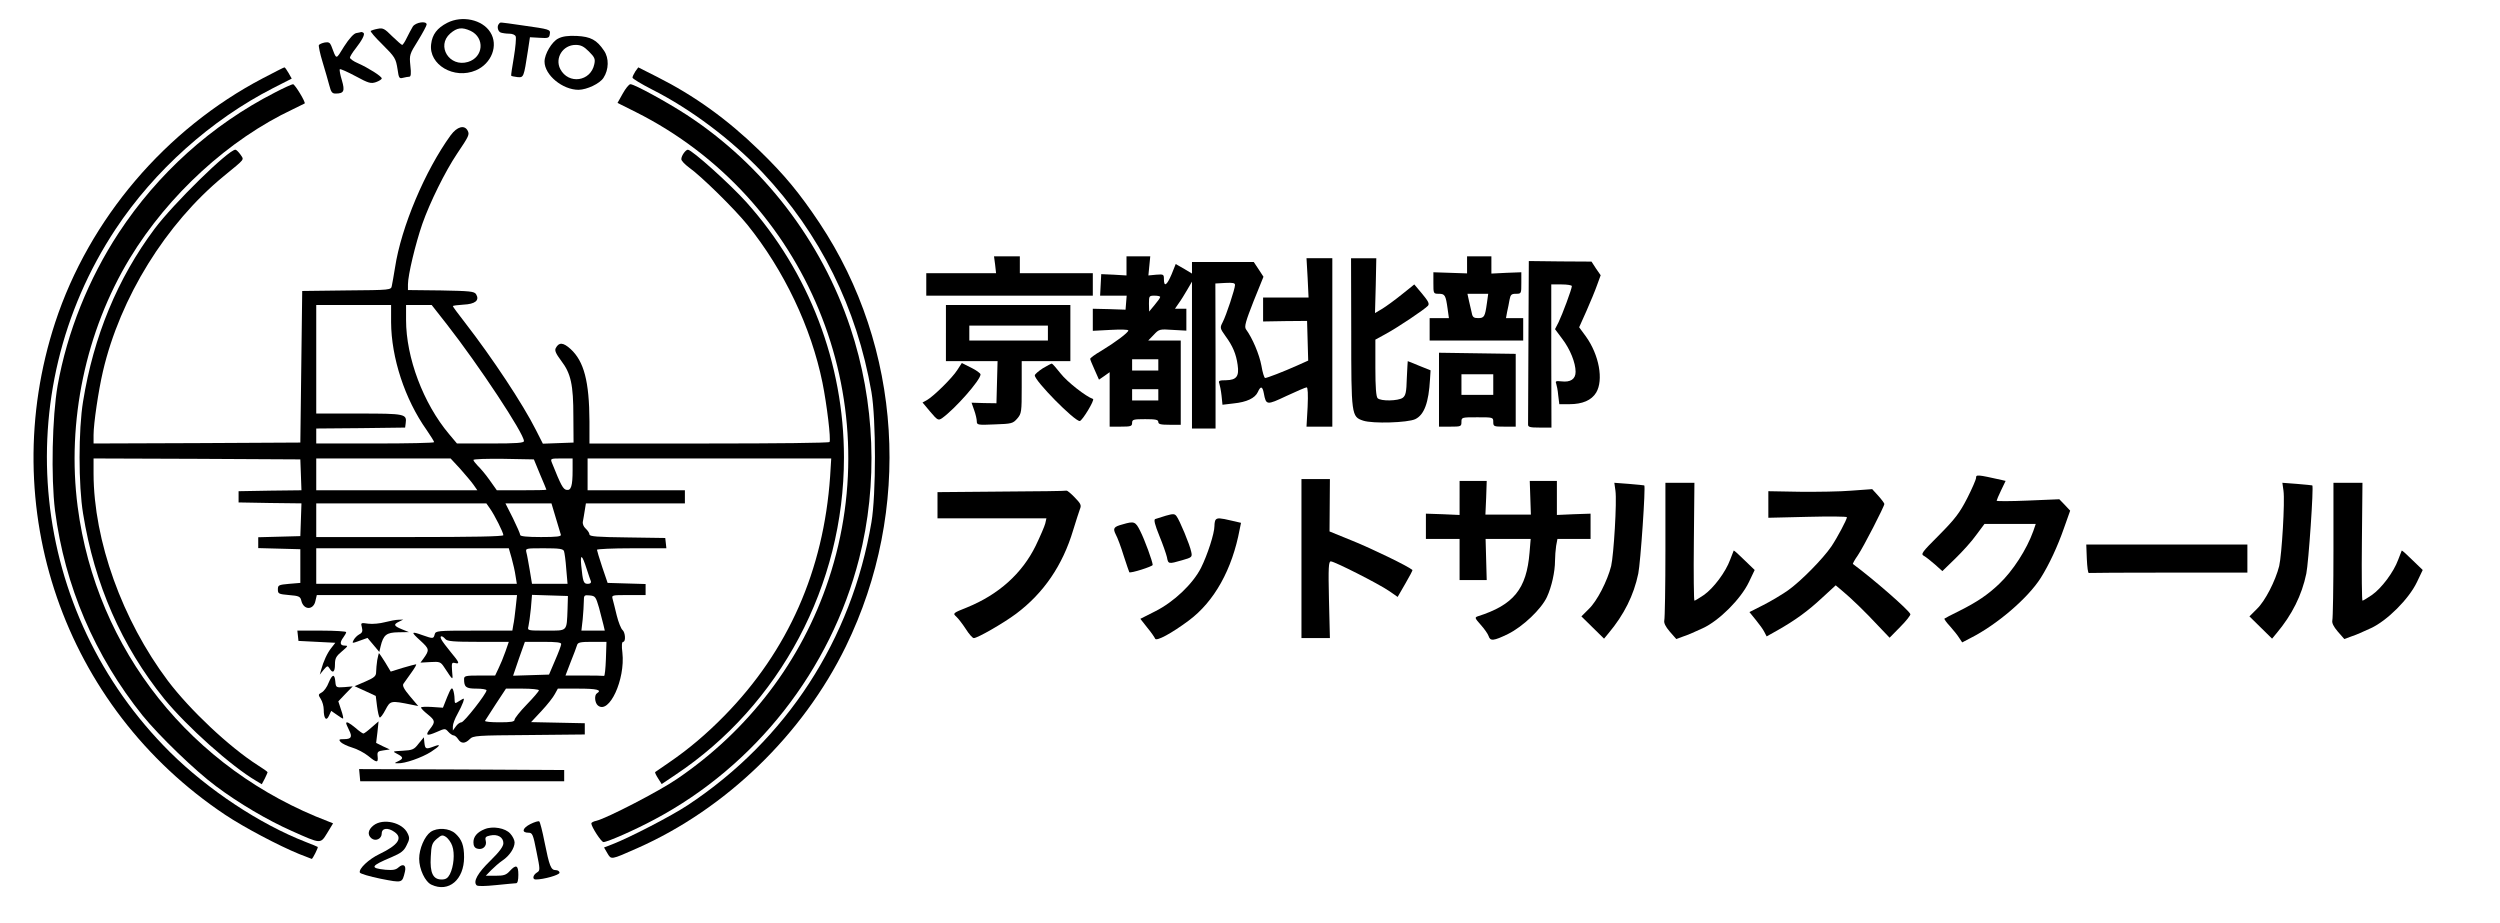 <?xml version="1.0" standalone="no"?>
<!DOCTYPE svg PUBLIC "-//W3C//DTD SVG 20010904//EN"
 "http://www.w3.org/TR/2001/REC-SVG-20010904/DTD/svg10.dtd">
<svg version="1.0" xmlns="http://www.w3.org/2000/svg"
 width="1336pt" height="493pt" viewBox="0 0 1336 493"
 preserveAspectRatio="xMidYMid meet">

<g transform="translate(0,493) scale(0.1,-0.1)"
fill="#000000" stroke="none">
<path d="M2390 4808 c-54 -28 -80 -62 -86 -114 -14 -110 123 -190 239 -140 84
36 122 134 77 204 -42 67 -150 91 -230 50z m125 -43 c77 -37 69 -141 -14 -166
-99 -30 -171 85 -95 152 37 32 63 35 109 14z"/>
<path d="M2206 4788 c-8 -13 -22 -40 -32 -60 -10 -21 -21 -38 -25 -38 -3 0
-27 21 -53 46 -41 41 -49 46 -78 40 -17 -3 -34 -9 -37 -11 -3 -3 23 -34 58
-68 74 -74 76 -78 86 -140 6 -44 9 -48 28 -43 12 3 28 6 34 6 9 0 11 16 6 59
-6 58 -4 62 41 134 25 41 46 80 46 86 0 21 -59 12 -74 -11z"/>
<path d="M2667 4803 c-13 -12 -7 -41 9 -47 9 -3 29 -6 45 -6 17 0 32 -6 35
-15 3 -8 -1 -58 -10 -111 -9 -53 -16 -98 -14 -99 2 -2 17 -5 33 -7 34 -3 34
-2 56 140 l11 73 52 -3 c46 -3 51 -1 54 19 4 26 4 26 -151 48 -126 18 -112 17
-120 8z"/>
<path d="M1903 4753 c-13 -3 -37 -29 -64 -71 -46 -74 -39 -74 -69 4 -7 17 -15
20 -34 17 -15 -3 -29 -9 -32 -14 -2 -5 6 -46 20 -91 14 -46 30 -102 36 -125 9
-35 15 -43 33 -43 45 0 51 13 34 71 -9 29 -14 56 -11 59 3 3 41 -14 84 -37 70
-38 82 -41 109 -32 17 6 31 15 31 20 0 11 -71 56 -127 81 -24 10 -43 24 -43
30 0 5 13 27 29 47 36 46 52 77 44 85 -3 3 -9 5 -12 5 -3 -1 -16 -4 -28 -6z"/>
<path d="M2983 4724 c-34 -17 -73 -83 -73 -123 0 -72 96 -151 182 -151 45 1
113 33 133 64 29 44 30 106 3 145 -39 58 -71 75 -146 79 -47 2 -76 -2 -99 -14z
m164 -69 c31 -31 35 -40 29 -68 -19 -93 -138 -110 -182 -26 -30 59 14 129 82
129 28 0 44 -8 71 -35z"/>
<path d="M1405 4512 c-521 -273 -928 -752 -1110 -1305 -323 -987 45 -2055 908
-2631 102 -68 286 -165 396 -210 36 -14 66 -26 67 -26 5 0 36 62 32 64 -2 2
-30 13 -63 26 -247 96 -524 280 -726 480 -753 748 -874 1915 -291 2796 207
312 509 583 841 753 l100 51 -17 30 c-9 16 -19 30 -22 30 -3 0 -54 -26 -115
-58z"/>
<path d="M3395 4548 c-8 -13 -15 -27 -15 -33 0 -5 47 -34 104 -63 208 -105
426 -269 591 -444 307 -326 504 -723 582 -1173 25 -145 25 -548 0 -696 -106
-627 -454 -1163 -982 -1512 -86 -57 -312 -174 -403 -209 l-44 -17 18 -31 c21
-35 17 -36 159 27 473 209 885 607 1115 1078 356 730 302 1598 -141 2264 -107
160 -187 257 -320 386 -175 170 -349 294 -547 394 l-101 51 -16 -22z"/>
<path d="M1468 4435 c-339 -174 -625 -432 -834 -750 -161 -246 -275 -530 -326
-815 -29 -166 -36 -490 -14 -668 52 -403 212 -777 469 -1097 87 -107 281 -295
392 -377 120 -90 276 -182 405 -239 157 -70 152 -70 189 -10 l31 51 -25 10
c-733 279 -1240 915 -1340 1683 -59 454 43 938 279 1327 206 339 529 635 871
796 33 16 62 30 63 31 8 4 -52 103 -62 103 -6 0 -50 -20 -98 -45z"/>
<path d="M3328 4430 l-28 -50 98 -49 c912 -458 1353 -1527 1030 -2498 -143
-433 -428 -807 -812 -1067 -95 -65 -372 -208 -428 -222 -16 -3 -28 -10 -28
-14 0 -18 53 -100 65 -100 21 0 171 66 273 121 540 287 941 799 1093 1393 102
399 86 838 -47 1236 -154 463 -466 869 -874 1136 -108 70 -280 164 -301 164
-8 0 -26 -23 -41 -50z"/>
<path d="M2409 4208 c-137 -189 -265 -491 -298 -708 -7 -41 -14 -85 -17 -97
-4 -23 -5 -23 -242 -25 l-237 -3 -5 -405 -5 -405 -552 -3 -553 -2 0 46 c0 60
26 236 50 339 92 395 337 790 645 1043 118 97 110 86 90 116 -10 14 -22 26
-27 26 -37 0 -331 -288 -432 -423 -198 -265 -326 -575 -382 -922 -25 -151 -25
-449 0 -600 61 -377 206 -708 434 -990 121 -148 358 -360 491 -438 l30 -18 16
30 c8 17 15 32 15 34 0 3 -24 20 -53 38 -153 98 -362 295 -480 451 -244 325
-396 749 -397 1106 l0 82 553 -2 552 -3 3 -82 3 -83 -168 -2 -168 -3 0 -30 0
-30 168 -3 168 -2 -3 -88 -3 -87 -112 -3 -113 -3 0 -29 0 -29 113 -3 112 -3 0
-90 0 -90 -60 -5 c-56 -5 -60 -7 -60 -30 0 -23 4 -25 60 -30 52 -4 60 -8 65
-29 12 -53 66 -53 76 -1 l7 30 535 0 535 0 -7 -65 c-4 -36 -9 -79 -13 -95 l-5
-30 -205 0 c-196 0 -205 -1 -210 -20 -6 -24 -9 -24 -63 -5 -64 23 -66 19 -14
-28 49 -45 50 -50 18 -95 l-17 -23 53 3 c50 3 55 1 74 -28 49 -74 47 -73 42
-21 -3 44 -2 48 15 44 28 -7 24 3 -22 58 -22 27 -45 57 -50 67 -12 22 3 24 21
3 10 -12 43 -15 176 -15 l163 0 -18 -52 c-10 -29 -27 -70 -37 -90 l-18 -38
-83 0 c-75 0 -83 -2 -83 -19 0 -43 10 -51 66 -51 30 0 54 -4 54 -9 0 -18 -120
-171 -134 -171 -8 0 -22 -10 -30 -22 l-16 -22 0 22 c0 13 11 42 24 65 13 23
27 53 31 65 7 23 7 23 -19 7 -26 -17 -26 -17 -27 11 0 16 -4 38 -8 48 -6 15
-12 8 -31 -38 l-23 -58 -59 4 c-32 2 -58 1 -58 -3 0 -5 16 -21 35 -36 41 -33
42 -41 14 -77 -29 -37 -19 -41 34 -18 45 20 46 20 63 1 9 -10 22 -19 28 -19 6
0 17 -9 24 -20 16 -25 37 -25 62 0 19 19 36 20 317 22 l298 3 0 30 0 30 -143
3 -144 3 56 60 c31 33 63 74 71 90 l16 29 109 0 c100 0 129 -7 100 -25 -15 -9
-12 -51 5 -65 60 -50 147 139 131 282 -5 38 -3 58 4 58 15 0 12 51 -4 64 -7 6
-21 40 -30 76 -8 36 -19 75 -22 88 -6 22 -5 22 85 22 l91 0 0 30 0 29 -102 3
-101 3 -29 85 c-15 46 -28 88 -28 92 0 4 84 8 186 8 l185 0 -3 28 -3 27 -202
3 c-161 2 -203 5 -203 16 0 7 -9 21 -20 31 -12 11 -18 26 -15 39 2 12 7 38 10
59 l6 37 264 0 265 0 0 35 0 35 -260 0 -260 0 0 85 0 85 651 0 651 0 -6 -97
c-35 -501 -224 -930 -564 -1277 -97 -99 -193 -180 -297 -251 -38 -26 -72 -49
-74 -51 -2 -2 5 -17 16 -34 l19 -30 73 49 c560 373 901 1015 901 1696 0 503
-186 990 -521 1364 -87 97 -292 281 -313 281 -12 0 -35 -32 -35 -50 -1 -8 18
-28 41 -45 64 -45 242 -220 311 -305 197 -244 342 -550 402 -844 24 -119 46
-304 38 -318 -2 -5 -292 -8 -644 -8 l-639 0 0 118 c-1 214 -29 321 -101 387
-40 36 -62 37 -79 5 -7 -13 0 -29 29 -68 52 -68 65 -128 65 -297 l1 -140 -82
-3 -82 -3 -37 73 c-70 139 -232 384 -380 575 -35 45 -64 84 -64 87 0 3 25 6
56 8 64 3 88 23 68 56 -10 15 -32 17 -188 20 l-176 2 0 30 c0 50 40 217 77
324 40 114 122 280 185 374 64 95 68 103 57 124 -17 32 -56 22 -90 -24z m-319
-1000 c1 -189 73 -411 190 -576 22 -32 40 -61 40 -65 0 -4 -142 -7 -315 -7
l-315 0 0 40 0 40 238 2 237 3 3 23 c7 50 -3 52 -249 52 l-229 0 0 290 0 290
200 0 200 0 0 -92z m297 -10 c172 -220 413 -585 413 -625 0 -10 -38 -13 -179
-13 l-179 0 -42 50 c-138 164 -230 409 -230 610 l0 80 69 0 68 0 80 -102z m72
-773 c27 -31 60 -69 71 -85 l21 -30 -430 0 -431 0 0 85 0 85 359 0 359 0 51
-55z m427 -30 c19 -44 34 -81 34 -82 0 -2 -60 -3 -132 -3 l-133 0 -39 55 c-21
30 -50 64 -63 76 -12 13 -23 26 -23 31 0 5 73 7 161 6 l162 -3 33 -80z m174
23 c0 -85 -8 -110 -32 -106 -19 3 -30 24 -79 146 -8 21 -7 22 51 22 l60 0 0
-62z m-442 -205 c25 -35 72 -129 72 -143 0 -7 -163 -10 -500 -10 l-500 0 0 90
0 90 454 0 455 0 19 -27z m352 -50 c13 -43 25 -84 27 -90 4 -10 -21 -13 -106
-13 -75 0 -111 4 -111 11 0 6 -18 47 -39 90 l-40 79 123 0 123 0 23 -77z
m-236 -215 c8 -29 18 -72 21 -95 l7 -43 -536 0 -536 0 0 95 0 95 515 0 514 0
15 -52z m280 37 c3 -9 9 -51 12 -95 l7 -80 -95 0 -95 0 -12 73 c-7 39 -14 82
-18 95 -5 22 -4 22 95 22 80 0 101 -3 106 -15z m121 -95 c10 -30 20 -61 23
-67 2 -8 -4 -13 -17 -13 -23 0 -26 11 -35 99 -6 65 5 57 29 -19z m-102 -215
c-5 -122 2 -115 -114 -115 -100 0 -101 0 -95 23 3 12 9 55 13 95 l6 73 96 -3
96 -3 -2 -70z m168 8 c9 -35 20 -76 24 -93 l7 -30 -63 0 -62 0 7 61 c3 34 6
77 6 96 0 32 2 34 32 31 29 -3 32 -7 49 -65z m-202 -195 c0 -7 -15 -47 -33
-88 l-32 -75 -96 -3 -96 -3 31 91 32 90 98 0 c71 0 97 -3 96 -12z m239 -80
c-2 -51 -6 -92 -10 -90 -5 1 -52 2 -107 2 l-99 0 28 73 c16 39 31 80 34 90 4
14 18 17 81 17 l76 0 -3 -92z m-358 -167 c0 -5 -29 -39 -65 -76 -36 -37 -65
-74 -65 -81 0 -11 -19 -14 -81 -14 -44 0 -79 3 -77 8 2 4 28 44 58 90 l54 82
88 0 c48 0 88 -4 88 -9z"/>
<path d="M5318 3515 l5 -45 -187 0 -186 0 0 -60 0 -60 445 0 445 0 0 60 0 60
-195 0 -195 0 0 45 0 45 -69 0 -69 0 6 -45z"/>
<path d="M6020 3509 l0 -51 -67 4 -68 3 -3 -57 -3 -58 71 0 71 0 -3 -37 -3
-38 -87 3 -88 2 0 -59 0 -59 95 5 c54 3 95 2 95 -3 -1 -12 -69 -63 -145 -109
-33 -19 -60 -39 -59 -43 0 -4 11 -30 24 -59 l23 -52 29 20 28 20 0 -145 0
-146 60 0 c53 0 60 2 60 20 0 18 7 20 70 20 56 0 70 -3 70 -15 0 -12 13 -15
60 -15 l60 0 0 225 0 225 -87 0 -87 0 30 31 c28 30 31 31 102 26 l72 -4 0 59
0 58 -31 0 -30 0 20 29 c12 16 32 49 46 73 l25 43 0 -392 0 -393 63 0 63 0 0
388 -1 387 53 3 c40 2 52 0 52 -11 0 -20 -47 -163 -66 -199 -15 -29 -15 -32
15 -74 39 -53 57 -96 65 -154 9 -61 -6 -81 -62 -82 -36 0 -42 -3 -36 -17 3 -9
9 -38 12 -65 l5 -49 59 7 c70 7 115 28 130 61 15 34 25 31 32 -7 12 -64 15
-64 121 -14 54 25 102 46 108 46 6 0 8 -37 5 -105 l-6 -105 69 0 69 0 0 450 0
450 -69 0 -69 0 6 -105 5 -105 -122 0 -121 0 0 -64 0 -64 118 2 117 1 3 -106
3 -106 -58 -26 c-76 -34 -162 -67 -172 -67 -5 0 -14 30 -20 66 -11 59 -47 146
-83 195 -9 14 -1 42 41 149 l53 131 -26 40 -26 39 -165 0 -165 0 0 -31 0 -31
-43 26 -44 25 -22 -55 c-25 -59 -41 -70 -41 -26 0 26 -2 27 -41 24 l-42 -4 5
51 5 51 -63 0 -64 0 0 -51z m180 -166 c0 -5 -14 -24 -30 -43 l-29 -35 -1 43
c0 40 1 42 30 42 17 0 30 -3 30 -7z m-10 -363 l0 -30 -70 0 -70 0 0 30 0 30
70 0 70 0 0 -30z m0 -160 l0 -30 -70 0 -70 0 0 30 0 30 70 0 70 0 0 -30z"/>
<path d="M7840 3514 l0 -45 -90 3 -90 3 0 -57 c0 -57 0 -58 29 -58 33 0 37 -8
47 -80 l7 -50 -52 0 -51 0 0 -60 0 -60 250 0 250 0 0 60 0 60 -46 0 -46 0 6
33 c4 17 10 47 13 65 5 27 10 32 34 32 29 0 29 1 29 58 l0 57 -80 -3 -80 -4 0
46 0 46 -65 0 -65 0 0 -46z m106 -204 c-10 -72 -14 -80 -47 -80 -23 0 -30 5
-34 28 -4 15 -10 44 -15 65 l-8 37 55 0 56 0 -7 -50z"/>
<path d="M7221 3158 c0 -448 1 -455 64 -476 51 -17 238 -11 278 8 48 23 72 88
79 213 l3 48 -60 24 c-33 14 -61 25 -62 25 0 0 -3 -41 -5 -91 -2 -76 -6 -93
-22 -105 -24 -17 -117 -19 -134 -2 -8 8 -12 59 -12 162 l0 151 53 29 c67 36
212 134 228 152 9 11 2 24 -31 64 l-42 50 -66 -53 c-37 -30 -84 -64 -105 -77
l-39 -23 4 147 3 146 -67 0 -68 0 1 -392z"/>
<path d="M8168 3108 c-1 -236 -2 -436 -2 -445 -1 -15 8 -18 62 -18 l63 0 -1
383 0 382 55 0 c30 0 55 -4 55 -9 0 -15 -51 -152 -71 -193 l-19 -37 38 -51
c43 -56 72 -129 72 -177 0 -39 -27 -57 -76 -51 -28 3 -33 1 -28 -11 3 -9 9
-37 11 -63 l6 -48 54 0 c70 0 118 21 143 62 40 67 16 201 -55 300 l-36 49 39
87 c21 48 47 110 57 139 l19 52 -25 36 -24 37 -167 1 -168 2 -2 -427z"/>
<path d="M5055 3150 l0 -150 138 0 138 0 -3 -112 -3 -113 -67 1 -66 2 14 -40
c8 -22 14 -49 14 -60 0 -19 6 -20 96 -16 91 3 97 5 120 31 23 27 24 35 24 168
l0 139 130 0 130 0 0 150 0 150 -332 0 -333 0 0 -150z m545 0 l0 -40 -210 0
-210 0 0 40 0 40 210 0 210 0 0 -40z"/>
<path d="M7690 2848 l0 -198 60 0 c57 0 60 1 60 25 0 25 1 25 85 25 84 0 85 0
85 -25 0 -24 3 -25 60 -25 l60 0 0 195 0 194 -205 3 -205 3 0 -197z m290 27
l0 -55 -85 0 -85 0 0 55 0 55 85 0 85 0 0 -55z"/>
<path d="M5116 2953 c-26 -42 -129 -143 -164 -162 l-22 -12 41 -49 c39 -46 43
-48 63 -35 69 49 206 204 206 234 0 6 -22 22 -50 36 l-50 25 -24 -37z"/>
<path d="M5573 2962 c-23 -15 -43 -32 -43 -38 -1 -29 211 -244 240 -244 13 0
82 114 71 118 -37 12 -139 92 -173 136 -22 28 -43 52 -47 53 -3 0 -25 -11 -48
-25z"/>
<path d="M10560 2376 c0 -8 -21 -57 -47 -108 -40 -78 -64 -110 -149 -196 -94
-94 -101 -103 -82 -113 11 -6 37 -27 59 -46 l39 -35 69 67 c38 37 89 93 112
126 l44 59 137 0 137 0 -13 -38 c-35 -98 -109 -213 -183 -283 -60 -57 -117
-96 -213 -144 -41 -20 -77 -39 -79 -41 -2 -2 11 -21 30 -41 19 -21 41 -49 49
-62 l16 -24 44 23 c141 71 307 213 376 322 44 70 90 168 124 266 l33 93 -29
31 -29 30 -167 -7 c-93 -4 -168 -4 -168 -1 0 3 11 29 24 56 l24 50 -21 5
c-131 29 -137 30 -137 11z"/>
<path d="M6955 1945 l0 -425 76 0 76 0 -5 205 c-4 173 -2 205 10 205 19 0 254
-119 311 -158 l46 -32 41 71 c23 39 40 72 38 73 -22 20 -221 116 -318 155
l-125 51 1 140 1 140 -76 0 -76 0 0 -425z"/>
<path d="M7800 2269 l0 -91 -90 4 -90 3 0 -67 0 -68 90 0 90 0 0 -110 0 -110
73 0 72 0 -3 110 -3 110 120 0 121 0 -6 -72 c-16 -196 -85 -281 -278 -342 -16
-6 -14 -10 17 -45 19 -21 38 -48 42 -60 9 -28 26 -27 104 11 79 39 178 133
208 198 25 54 43 135 43 193 0 23 3 59 6 80 l7 37 88 0 89 0 0 68 0 67 -90 -3
-90 -4 0 91 0 91 -72 0 -73 0 3 -90 3 -90 -121 0 -122 0 4 90 3 90 -72 0 -73
0 0 -91z"/>
<path d="M8633 2307 c8 -58 -9 -341 -23 -402 -20 -79 -75 -187 -119 -229 l-40
-40 60 -59 61 -60 24 29 c83 99 135 203 159 319 12 58 40 466 32 471 -1 1 -37
4 -81 8 l-79 6 6 -43z"/>
<path d="M8900 1993 c0 -197 -3 -367 -6 -378 -3 -14 6 -33 29 -60 l35 -40 38
14 c22 7 68 27 104 44 87 40 203 156 246 246 l31 65 -55 53 c-30 30 -55 52
-57 51 -1 -2 -9 -24 -19 -49 -24 -66 -89 -153 -141 -189 -24 -16 -46 -30 -50
-30 -3 0 -5 142 -3 315 l3 315 -77 0 -78 0 0 -357z"/>
<path d="M12203 2307 c8 -58 -9 -341 -23 -402 -20 -79 -75 -187 -119 -229
l-40 -40 60 -59 61 -60 24 29 c83 99 135 203 159 319 12 58 40 466 32 471 -1
1 -37 4 -81 8 l-79 6 6 -43z"/>
<path d="M12470 1993 c0 -197 -3 -367 -6 -378 -3 -14 6 -33 29 -60 l35 -40 38
14 c22 7 68 27 104 44 87 40 203 156 246 246 l31 65 -55 53 c-30 30 -55 52
-57 51 -1 -2 -9 -24 -19 -49 -24 -66 -89 -153 -141 -189 -24 -16 -46 -30 -50
-30 -3 0 -5 142 -3 315 l3 315 -77 0 -78 0 0 -357z"/>
<path d="M9895 2308 c-60 -5 -185 -7 -278 -6 l-167 3 0 -71 0 -71 210 5 c116
3 210 2 210 -2 0 -12 -52 -110 -83 -156 -45 -66 -163 -186 -232 -235 -33 -23
-93 -59 -133 -79 l-73 -37 34 -42 c19 -23 40 -52 46 -65 l12 -23 57 32 c97 55
164 104 239 174 l73 67 32 -27 c51 -42 127 -116 194 -188 l62 -65 57 58 c32
32 56 63 54 68 -8 22 -201 190 -307 268 -2 1 9 22 26 46 30 44 142 262 142
275 -1 5 -15 24 -33 44 l-32 35 -110 -8z"/>
<path d="M5353 2303 l-343 -3 0 -70 0 -70 291 0 291 0 -6 -27 c-4 -16 -27 -69
-51 -119 -73 -149 -198 -261 -367 -330 -76 -30 -77 -32 -58 -49 11 -10 34 -40
51 -66 17 -27 36 -49 43 -49 20 0 159 80 226 130 147 110 249 259 305 447 15
48 31 99 36 112 9 21 5 29 -28 63 -20 21 -40 37 -43 36 -3 -2 -159 -4 -347 -5z"/>
<path d="M6230 2174 c-25 -8 -50 -16 -57 -18 -8 -4 -1 -31 22 -88 19 -46 37
-98 41 -115 7 -38 8 -38 81 -17 53 15 55 17 49 45 -7 37 -63 171 -79 191 -10
13 -18 13 -57 2z"/>
<path d="M6497 2153 c-4 -3 -7 -19 -7 -34 0 -39 -37 -154 -72 -224 -44 -86
-145 -182 -245 -232 l-79 -40 37 -47 c21 -25 39 -52 42 -59 6 -16 89 29 180
97 136 101 232 273 272 488 l7 34 -52 12 c-59 14 -74 15 -83 5z"/>
<path d="M6000 2128 c-49 -13 -54 -21 -37 -55 9 -16 28 -67 42 -113 15 -47 29
-86 30 -88 6 -7 125 31 125 39 0 17 -43 135 -67 182 -25 50 -32 53 -93 35z"/>
<path d="M11152 1943 c2 -43 6 -77 11 -75 4 1 196 2 427 2 l420 0 0 75 0 75
-430 0 -431 0 3 -77z"/>
<path d="M2057 1605 c-26 -7 -66 -11 -89 -8 -40 6 -41 5 -34 -20 5 -20 2 -29
-14 -37 -11 -6 -24 -19 -30 -30 -10 -19 -9 -19 32 -4 l42 15 32 -38 31 -37 7
30 c15 61 31 74 94 75 l57 1 -37 15 c-44 18 -47 26 -15 41 l22 11 -25 -1 c-14
0 -46 -6 -73 -13z"/>
<path d="M1592 1533 l3 -28 98 -5 99 -5 -21 -27 c-22 -27 -43 -73 -55 -118
l-7 -25 20 25 c20 23 22 24 32 8 17 -29 29 -20 29 21 0 33 6 44 37 70 33 28
35 31 15 31 -25 0 -28 16 -7 44 8 11 15 23 15 28 0 4 -59 8 -131 8 l-130 0 3
-27z"/>
<path d="M2016 1403 c-3 -21 -6 -50 -6 -64 0 -22 -9 -30 -57 -51 l-58 -25 57
-26 56 -26 7 -56 c4 -30 10 -57 14 -59 4 -3 18 16 31 41 26 49 27 50 140 27
l35 -7 -44 52 c-32 38 -42 57 -35 67 5 7 24 34 42 59 18 25 30 45 25 45 -4 0
-36 -9 -71 -19 l-64 -20 -30 50 c-17 27 -32 49 -33 49 -1 0 -5 -17 -9 -37z"/>
<path d="M1756 1281 c-8 -22 -25 -45 -36 -51 -20 -11 -20 -13 -6 -35 9 -14 16
-39 16 -57 0 -49 14 -64 28 -33 l12 26 29 -20 c16 -12 31 -21 34 -21 3 0 -1
21 -10 46 l-15 46 38 40 39 40 -45 -4 c-44 -3 -45 -2 -48 30 -4 43 -16 40 -36
-7z"/>
<path d="M1850 1065 c0 -4 7 -19 15 -36 19 -37 13 -49 -27 -49 -26 0 -29 -2
-18 -15 7 -8 35 -22 62 -30 27 -8 65 -28 86 -45 45 -37 54 -38 50 -2 -3 24 1
28 31 32 l34 5 -37 17 -36 18 7 57 6 58 -37 -32 c-20 -18 -40 -33 -44 -33 -4
0 -23 13 -42 30 -34 28 -50 36 -50 25z"/>
<path d="M2237 956 c-24 -32 -33 -35 -85 -38 -56 -3 -56 -3 -29 -17 33 -17 34
-25 5 -39 -22 -10 -22 -11 -2 -11 37 -2 128 30 177 61 51 33 57 45 13 28 -40
-15 -44 -13 -48 20 l-3 30 -28 -34z"/>
<path d="M1922 788 l3 -33 545 0 545 0 0 30 0 30 -548 3 -548 2 3 -32z"/>
<path d="M2834 526 c-43 -22 -48 -46 -10 -46 21 0 25 -8 43 -101 20 -98 20
-101 2 -112 -22 -14 -25 -37 -6 -37 42 0 127 24 127 36 0 8 -9 14 -20 14 -26
0 -34 21 -60 150 -11 57 -24 107 -28 110 -4 4 -26 -3 -48 -14z"/>
<path d="M1996 519 c-29 -23 -34 -50 -11 -69 22 -18 55 -3 55 26 0 29 33 33
68 8 46 -32 20 -70 -80 -118 -57 -27 -112 -79 -105 -99 2 -6 52 -21 111 -33
118 -23 115 -24 130 38 8 34 -9 45 -34 23 -15 -14 -31 -16 -70 -13 -86 9 -80
20 34 68 49 21 65 33 79 63 16 31 17 40 5 64 -27 58 -131 82 -182 42z"/>
<path d="M2590 499 c-40 -16 -60 -40 -60 -70 0 -19 6 -30 20 -34 29 -9 53 13
46 41 -5 19 -1 24 23 29 40 9 71 -9 71 -41 0 -17 -20 -45 -69 -93 -68 -66 -94
-112 -74 -132 6 -6 45 -5 104 1 52 5 100 10 107 10 8 0 12 16 12 45 0 52 -12
57 -46 20 -19 -21 -32 -25 -75 -25 l-53 0 29 30 c16 16 43 40 61 52 37 25 64
66 64 96 0 12 -10 33 -23 47 -26 30 -94 42 -137 24z"/>
<path d="M2301 484 c-32 -23 -61 -90 -61 -143 0 -56 32 -124 66 -139 92 -43
174 27 174 147 0 62 -12 95 -46 126 -32 30 -97 34 -133 9z m116 -75 c14 -39 8
-110 -13 -151 -11 -21 -22 -28 -44 -28 -46 0 -63 35 -58 121 3 63 7 74 32 96
25 21 30 23 50 10 11 -8 27 -29 33 -48z"/>
</g>
</svg>
